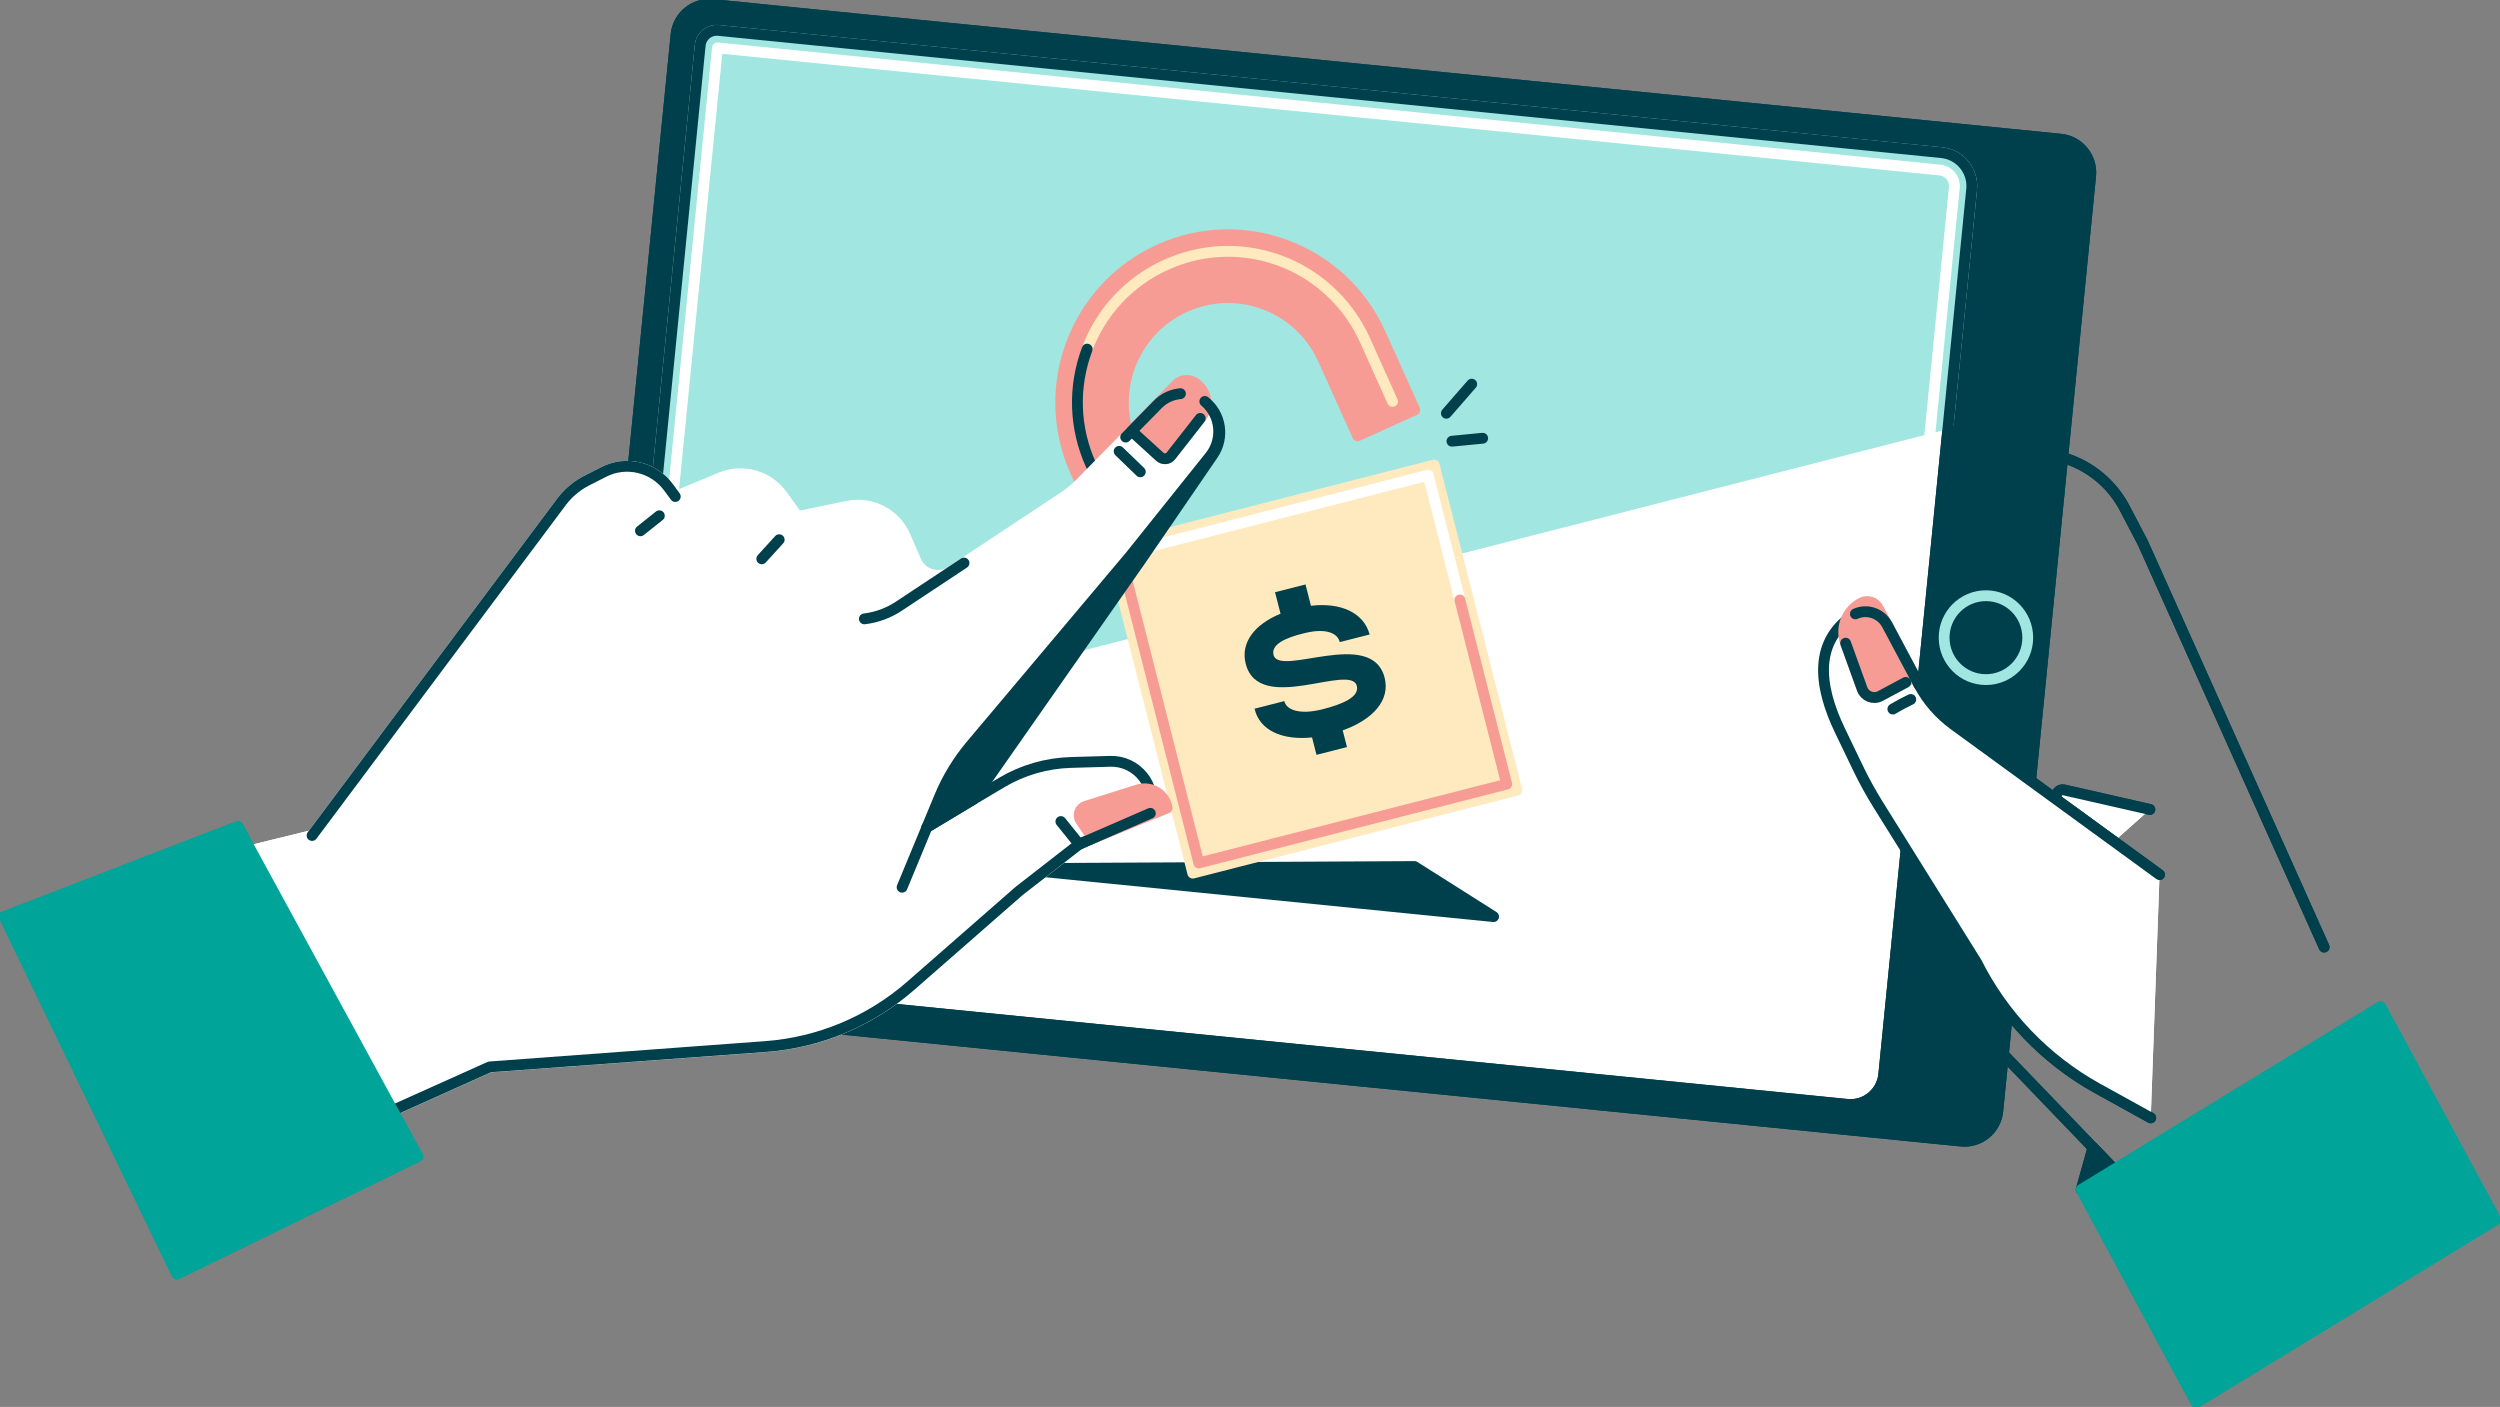 <svg fill="none" height="130" viewBox="0 0 231 130" width="231" xmlns="http://www.w3.org/2000/svg" xmlns:xlink="http://www.w3.org/1999/xlink"><rect x="0" y="0" width="231" height="130" fill="#808080" stroke="none"/><clipPath id="a"><path d="m0 0h231v130h-231z"/></clipPath><g clip-path="url(#a)"><path d="m181.215 105.437-124.558-12.451c-1.698-.17-2.938-1.688-2.768-3.391l8.579-86.397c.169-1.704 1.682-2.947 3.38-2.778l124.558 12.443c1.698.17 2.938 1.688 2.769 3.391l-8.579 86.398c-.169 1.711-1.682 2.955-3.381 2.785z" fill="#00404d" stroke="#00404d" stroke-linecap="round" stroke-linejoin="round" stroke-miterlimit="10"/><path d="m170.681 102.046-113.026-11.296c-.853-.089-1.473-.848-1.384-1.696l8.426-84.855c.088-.856.845-1.478 1.69-1.389l113.026 11.296c1.698.17 2.937 1.688 2.768 3.391l-8.12 81.771c-.169 1.704-1.682 2.948-3.38 2.778z" fill="#fff" stroke="#00404d" stroke-linecap="round" stroke-linejoin="round" stroke-miterlimit="10"/><path d="m183.501 62.796c2.134 0 3.863-1.735 3.863-3.876 0-2.14-1.729-3.876-3.863-3.876-2.133 0-3.863 1.735-3.863 3.876 0 2.141 1.73 3.876 3.863 3.876z" stroke="#a1e6e0" stroke-linecap="round" stroke-linejoin="round" stroke-miterlimit="10"/><path d="m182.181 17.497c.169-1.704-1.07-3.222-2.768-3.391l-113.026-11.296c-.853-.089-1.61.541-1.69 1.389l-6.567 66.13 121.902-31.208z" fill="#a1e6e0" stroke="#a1e6e0" stroke-linecap="round" stroke-linejoin="round" stroke-miterlimit="10"/><path d="m170.987 100.447c-.049 0-.097 0-.153-.008l-112.953-11.288 8.41-84.726 112.961 11.288c.394.04.748.234.998.541.249.307.37.694.33 1.09l-8.121 81.771c-.072.751-.708 1.332-1.472 1.332z" stroke="#fff" stroke-linecap="round" stroke-linejoin="round" stroke-miterlimit="10"/><path d="m93.654 80.261 44.352 4.433-7.307-4.627z" fill="#00404d" stroke="#00404d" stroke-linecap="round" stroke-linejoin="round" stroke-miterlimit="10"/><path d="m132.519 42.968-29.946 7.665 7.64 30.045 29.946-7.665z" fill="#ffeabf" stroke="#ffeabf" stroke-linecap="round" stroke-linejoin="round" stroke-miterlimit="10"/><path d="m104.656 41.18c-2.197-4.877-.032-10.618 4.829-12.822 4.861-2.204 10.583-.032 12.78 4.845l3.179 7.065 5.279-2.39-3.179-7.065c-3.517-7.8-12.667-11.272-20.442-7.744-7.774 3.529-11.235 12.709-7.718 20.509l3.179 7.065 5.28-2.39z" fill="#f79c94" stroke="#f79c94" stroke-linecap="round" stroke-linejoin="round" stroke-miterlimit="10"/><path d="m100.447 32.258c1.312-3.488 3.903-6.25 7.283-7.784.749-.339 1.521-.614 2.302-.816 6.543-1.671 13.311 1.599 16.096 7.784l2.543 5.652" stroke="#ffeabf" stroke-linecap="round" stroke-linejoin="round" stroke-miterlimit="10"/><path d="m103.997 49.989-3.204-7.057c-1.529-3.399-1.65-7.186-.338-10.675" stroke="#00404d" stroke-linecap="round" stroke-linejoin="round" stroke-miterlimit="10"/><path d="m124.067 67.487.394 1.542-2.816.719-.411-1.607c-2.817.283-4.861-.686-5.312-2.656l2.745-.703c.177.751 1.279 1.3 3.452.775 2.02-.501 3.501-1.187 3.252-2.172-.547-2.164-9.054 2.705-10.269-2.059-.491-1.922.796-3.626 3.219-4.619l-.507-1.986 2.817-.719.499 1.97c2.776-.323 4.885.646 5.424 2.656l-2.761.703c-.177-.767-1.159-1.349-3.275-.824-1.835.436-3.082 1.074-2.841 2.01.531 2.083 9.07-2.56 10.261 2.099.531 2.051-1.03 3.86-3.871 4.869z" fill="#00404d"/><path d="m133.644 38.184c.781-.896 1.562-1.793 2.342-2.689" stroke="#00404d" stroke-linecap="round" stroke-linejoin="round" stroke-miterlimit="10"/><path d="m134.159 40.768c.95-.089 1.892-.178 2.841-.275" stroke="#00404d" stroke-linecap="round" stroke-linejoin="round" stroke-miterlimit="10"/><path d="m103.513 51.193 28.449-7.283 2.93 11.522" stroke="#fff" stroke-linecap="round" stroke-linejoin="round" stroke-miterlimit="10"/><path d="m134.892 55.432 4.329 17.021-28.449 7.283-7.259-28.544" stroke="#f79c94" stroke-linecap="round" stroke-linejoin="round" stroke-miterlimit="10"/><path d="m170.681 102.046-113.026-11.296c-.853-.089-1.473-.848-1.384-1.696l8.426-84.855c.088-.856.845-1.478 1.69-1.389l113.026 11.296c1.698.17 2.937 1.688 2.768 3.391l-8.12 81.771c-.169 1.704-1.682 2.948-3.38 2.778z" stroke="#00404d" stroke-linecap="round" stroke-linejoin="round" stroke-miterlimit="10"/><path d="m214.751 87.512-16.748-37.345-1.665-3.181c-1.916-3.666-5.948-5.66-9.988-4.934" stroke="#00404d" stroke-linecap="round" stroke-linejoin="round" stroke-miterlimit="10"/><path d="m182.189 94.383 13.151 13.678" stroke="#00404d" stroke-linecap="round" stroke-linejoin="round" stroke-miterlimit="10"/><path d="m192.305 109.911 1.087-3.876 1.948 2.026z" fill="#00404d" stroke="#00404d" stroke-linecap="round" stroke-linejoin="round" stroke-miterlimit="10"/><path d="m195.332 77.75-5.079-3.698c-.523-.38-.145-1.203.483-1.058l7.911 1.801" fill="#fff"/><path d="m195.332 77.75-5.079-3.698c-.523-.38-.145-1.203.483-1.058l7.911 1.801" stroke="#00404d" stroke-linecap="round" stroke-linejoin="round" stroke-miterlimit="10"/><path d="m192.305 109.911 27.653-16.884 10.64 19.677-27.661 16.892z" fill="#00a499" stroke="#00a499" stroke-linecap="round" stroke-linejoin="round" stroke-miterlimit="10"/><path d="m199.541 80.818-19.018-13.856c-1.328-.969-2.422-2.229-3.195-3.674l-2.969-5.572c-.564-1.05-1.835-1.486-2.922-.993-3.911 2.455-3.428 6.621-1.416 10.796l1.682 3.496c.547 1.139 1.159 2.245 1.827 3.319l9.102 14.591c2.471 4.909 6.342 8.955 11.114 11.611l4.982 2.753" fill="#fff"/><g stroke-linecap="round" stroke-linejoin="round" stroke-miterlimit="10"><path d="m199.541 80.818-19.018-13.856c-1.328-.969-2.422-2.229-3.195-3.674l-2.969-5.572c-.564-1.05-1.835-1.486-2.922-.993-3.911 2.455-3.428 6.621-1.416 10.796l1.682 3.496c.547 1.139 1.159 2.245 1.827 3.319l9.102 14.591c2.471 4.909 6.342 8.955 11.114 11.611l4.982 2.753" stroke="#00404d"/><path d="m173.739 64.306 2.343-1.252c.483-.258.668-.864.41-1.348l-2.946-5.507c-.298-.557-.982-.775-1.537-.492-1.36.686-1.988 2.285-1.473 3.714l1.529 4.231c.242.694 1.039 1.001 1.674.654z" fill="#f79c94" stroke="#f79c94"/><path d="m170.536 59.428 1.529 4.231c.25.686 1.039.993 1.683.646l2.342-1.252" stroke="#00404d"/><path d="m174.898 65.517c.54-.323 1.095-.622 1.659-.888" stroke="#00404d"/><path d="m177.329 63.288-2.97-5.571c-.563-1.05-1.835-1.486-2.921-.993" stroke="#00404d"/><path d="m6.326 82.716 22.51-5.515 23.049-30.837c.612-.816 1.4-1.478 2.31-1.946l1.601-.816c2.068-1.05 4.587-.452 5.972 1.421l.628.856 4.209-1.744c2.028-.84 4.378-.178 5.666 1.607l1.433 1.986 4.62-.953c2.205-.452 4.426.702 5.32 2.778l.982 2.269c.555 1.276 2.117 1.744 3.276.977l10.358-6.855c.563-.371 1.087-.807 1.561-1.284l7.131-7.267c1.183-1.203 3.243-1.348 4.482-.202 1.417 1.3 1.578 3.48.379 4.974l-7.372 9.213-14.752 17.522c-1.183 1.413-2.149 2.996-2.857 4.699l-1.183 2.85c2.004-1.219 4.788-2.875 6.889-4.126 1.956-1.163 4.161-1.801 6.43-1.865l3.63-.105c2.39-.065 4.37 2.156 3.694 4.796l-6.575 2.866-5.553 4.32-10.004 8.753c-3.75 3.278-8.466 5.256-13.432 5.62l-25.48 1.881-26.816 12.047z" fill="#fff" stroke="#fff"/><path d="m85.646 76.442c2.004-1.219 4.789-2.875 6.889-4.126 1.956-1.163 4.161-1.801 6.43-1.865l3.63-.105c2.39-.065 4.37 2.156 3.694 4.796l-6.575 2.866-5.553 4.32-10.004 8.753c-3.75 3.278-8.466 5.256-13.432 5.62l-25.48 1.881-26.816 12.047" stroke="#00404d"/><path d="m28.836 77.201 23.049-30.837c.612-.816 1.4-1.478 2.31-1.946l1.602-.816c2.068-1.05 4.587-.452 5.971 1.421l.628.856" stroke="#00404d"/><path d="m71.997 49.868-1.61 1.768" stroke="#00404d"/><path d="m60.923 47.656-1.747 1.389" stroke="#00404d"/><path d="m83.353 81.981 2.294-5.539" stroke="#00404d"/><path d="m99.714 78.008-1.69-2.099" stroke="#00404d"/><path d="m105.364 43.594c-.652-.63-1.304-1.26-1.956-1.889" stroke="#00404d"/><path d="m104.535 39.783 2.632 2.414c.305.275.78.242 1.03-.089l2.704-3.456c.829-.945.66-2.39-.378-3.197-.555-.436-1.352-.396-1.819.097z" fill="#f79c94" stroke="#f79c94"/><path d="m100.977 77.459-1.118-1.647c-.322-.476-.097-1.139.451-1.308l4.812-1.518c1.232-.388 2.511.404 2.72 1.679z" fill="#f79c94" stroke="#f79c94"/><path d="m106.29 75.15-6.576 2.858" stroke="#00404d"/><path d="m86.829 73.591c.708-1.704 1.674-3.286 2.857-4.699l14.752-17.522 7.372-9.213c1.223-1.534 1.03-3.779-.483-5.063 1.505 1.195 1.827 3.343.749 4.917l-6.672 9.738-15.468 22.116c-1.497.896-3.042 1.817-4.29 2.576z" fill="#00404d" stroke="#00404d"/><path d="m104.631 39.896 2.536 2.309c.305.275.78.242 1.03-.089l2.704-3.456" stroke="#00404d"/><path d="m109.074 36.376c-.764.065-1.521.396-2.092.985l-2.97 3.028" stroke="#00404d"/><path d="m21.979 76.369 16.627 30.489-22.261 10.861-15.943-33.025z" fill="#00a499" stroke="#00a499"/><path d="m89.075 52.024-6.012 3.981c-.958.638-2.052 1.042-3.195 1.179" stroke="#00404d"/><path d="m181.215 105.437-124.558-12.451c-1.698-.17-2.938-1.688-2.768-3.391l8.579-86.397c.169-1.704 1.682-2.947 3.38-2.778l124.558 12.443c1.698.17 2.938 1.688 2.769 3.391l-8.579 86.398c-.169 1.711-1.682 2.955-3.381 2.785z" fill="#00404d" stroke="#00404d"/><path d="m170.681 102.046-113.026-11.296c-.853-.089-1.473-.848-1.384-1.696l8.426-84.855c.088-.856.845-1.478 1.69-1.389l113.026 11.296c1.698.17 2.937 1.688 2.768 3.391l-8.12 81.771c-.169 1.704-1.682 2.948-3.38 2.778z" fill="#fff" stroke="#00404d"/><path d="m183.501 62.796c2.134 0 3.863-1.735 3.863-3.876 0-2.141-1.729-3.876-3.863-3.876-2.133 0-3.863 1.735-3.863 3.876 0 2.14 1.73 3.876 3.863 3.876z" stroke="#a1e6e0"/><path d="m182.181 17.498c.169-1.704-1.07-3.222-2.768-3.391l-113.026-11.296c-.853-.089-1.61.541-1.69 1.389l-6.567 66.13 121.902-31.208z" fill="#a1e6e0" stroke="#a1e6e0"/><path d="m170.987 100.447c-.049 0-.097 0-.153-.008l-112.953-11.288 8.41-84.726 112.961 11.288c.394.04.748.234.998.541.249.307.37.694.33 1.09l-8.121 81.771c-.072.751-.708 1.332-1.472 1.332z" stroke="#fff"/><path d="m93.654 80.261 44.352 4.433-7.307-4.627z" fill="#00404d" stroke="#00404d"/><path d="m132.519 42.968-29.946 7.665 7.64 30.045 29.946-7.665z" fill="#ffeabf" stroke="#ffeabf"/><path d="m104.656 41.18c-2.197-4.877-.032-10.618 4.829-12.822 4.861-2.204 10.583-.032 12.78 4.845l3.179 7.065 5.279-2.39-3.179-7.065c-3.517-7.8-12.667-11.272-20.442-7.743-7.774 3.529-11.235 12.709-7.718 20.509l3.179 7.065 5.28-2.39z" fill="#f79c94" stroke="#f79c94"/><path d="m100.447 32.258c1.312-3.488 3.903-6.25 7.283-7.784.749-.339 1.521-.614 2.302-.816 6.543-1.671 13.311 1.599 16.096 7.784l2.543 5.652" stroke="#ffeabf"/><path d="m103.997 49.989-3.204-7.057c-1.529-3.399-1.65-7.186-.338-10.675" stroke="#00404d"/></g><path d="m124.067 67.487.394 1.542-2.816.719-.411-1.607c-2.817.283-4.861-.686-5.312-2.656l2.745-.703c.177.751 1.279 1.3 3.452.775 2.02-.501 3.501-1.187 3.252-2.172-.547-2.164-9.054 2.705-10.269-2.059-.491-1.922.796-3.626 3.219-4.619l-.507-1.986 2.817-.719.499 1.97c2.776-.323 4.885.646 5.424 2.656l-2.761.703c-.177-.767-1.159-1.349-3.275-.824-1.835.436-3.082 1.074-2.841 2.01.531 2.083 9.07-2.56 10.261 2.099.531 2.051-1.03 3.86-3.871 4.869z" fill="#00404d"/><path d="m133.644 38.185c.781-.896 1.562-1.793 2.342-2.689" stroke="#00404d" stroke-linecap="round" stroke-linejoin="round" stroke-miterlimit="10"/><path d="m134.159 40.768c.95-.089 1.892-.178 2.841-.275" stroke="#00404d" stroke-linecap="round" stroke-linejoin="round" stroke-miterlimit="10"/><path d="m103.513 51.193 28.449-7.283 2.93 11.522" stroke="#fff" stroke-linecap="round" stroke-linejoin="round" stroke-miterlimit="10"/><path d="m134.892 55.432 4.329 17.021-28.449 7.283-7.259-28.543" stroke="#f79c94" stroke-linecap="round" stroke-linejoin="round" stroke-miterlimit="10"/><path d="m170.681 102.046-113.026-11.296c-.853-.089-1.473-.848-1.384-1.696l8.426-84.855c.088-.856.845-1.478 1.69-1.389l113.026 11.296c1.698.17 2.937 1.688 2.768 3.391l-8.12 81.771c-.169 1.704-1.682 2.948-3.38 2.778z" stroke="#00404d" stroke-linecap="round" stroke-linejoin="round" stroke-miterlimit="10"/><path d="m214.751 87.512-16.748-37.345-1.665-3.181c-1.916-3.666-5.948-5.66-9.988-4.934" stroke="#00404d" stroke-linecap="round" stroke-linejoin="round" stroke-miterlimit="10"/><path d="m182.189 94.383 13.151 13.679" stroke="#00404d" stroke-linecap="round" stroke-linejoin="round" stroke-miterlimit="10"/><path d="m192.305 109.911 1.087-3.876 1.948 2.027z" fill="#00404d" stroke="#00404d" stroke-linecap="round" stroke-linejoin="round" stroke-miterlimit="10"/><path d="m195.332 77.75-5.079-3.698c-.523-.38-.145-1.203.483-1.058l7.911 1.801" fill="#fff"/><path d="m195.332 77.75-5.079-3.698c-.523-.38-.145-1.203.483-1.058l7.911 1.801" stroke="#00404d" stroke-linecap="round" stroke-linejoin="round" stroke-miterlimit="10"/><path d="m192.305 109.911 27.653-16.884 10.64 19.677-27.661 16.892z" fill="#00a499" stroke="#00a499" stroke-linecap="round" stroke-linejoin="round" stroke-miterlimit="10"/><path d="m199.541 80.818-19.018-13.856c-1.328-.969-2.422-2.229-3.195-3.674l-2.969-5.571c-.564-1.05-1.835-1.486-2.922-.993-3.911 2.455-3.428 6.621-1.416 10.796l1.682 3.496c.547 1.139 1.159 2.245 1.827 3.319l9.102 14.591c2.471 4.909 6.342 8.955 11.114 11.611l4.982 2.754" fill="#fff"/><path d="m199.541 80.818-19.018-13.856c-1.328-.969-2.422-2.229-3.195-3.674l-2.969-5.571c-.564-1.05-1.835-1.486-2.922-.993-3.911 2.455-3.428 6.621-1.416 10.796l1.682 3.496c.547 1.139 1.159 2.245 1.827 3.319l9.102 14.591c2.471 4.909 6.342 8.955 11.114 11.611l4.982 2.754" stroke="#00404d" stroke-linecap="round" stroke-linejoin="round" stroke-miterlimit="10"/><path d="m173.739 64.306 2.343-1.252c.483-.258.668-.864.41-1.348l-2.946-5.507c-.298-.557-.982-.775-1.537-.492-1.36.686-1.988 2.285-1.473 3.714l1.529 4.231c.242.694 1.039 1.001 1.674.654z" fill="#f79c94" stroke="#f79c94" stroke-linecap="round" stroke-linejoin="round" stroke-miterlimit="10"/><path d="m170.536 59.429 1.529 4.231c.25.686 1.039.993 1.683.646l2.342-1.252" stroke="#00404d" stroke-linecap="round" stroke-linejoin="round" stroke-miterlimit="10"/><path d="m174.898 65.517c.54-.323 1.095-.622 1.659-.888" stroke="#00404d" stroke-linecap="round" stroke-linejoin="round" stroke-miterlimit="10"/><path d="m177.329 63.288-2.97-5.571c-.563-1.05-1.835-1.486-2.921-.993" stroke="#00404d" stroke-linecap="round" stroke-linejoin="round" stroke-miterlimit="10"/><path d="m6.326 82.716 22.51-5.515 23.049-30.837c.612-.816 1.4-1.478 2.31-1.946l1.601-.816c2.068-1.05 4.587-.452 5.972 1.421l.628.856 4.209-1.744c2.028-.84 4.378-.178 5.666 1.607l1.433 1.986 4.62-.953c2.205-.452 4.426.703 5.32 2.778l.982 2.269c.555 1.276 2.117 1.744 3.276.977l10.358-6.855c.563-.371 1.087-.807 1.561-1.284l7.131-7.267c1.183-1.203 3.243-1.349 4.482-.202 1.417 1.3 1.578 3.48.379 4.974l-7.372 9.213-14.752 17.522c-1.183 1.413-2.149 2.996-2.857 4.699l-1.183 2.85c2.004-1.219 4.788-2.875 6.889-4.126 1.956-1.163 4.161-1.801 6.43-1.865l3.63-.105c2.39-.065 4.37 2.156 3.694 4.796l-6.575 2.866-5.553 4.32-10.004 8.753c-3.75 3.278-8.466 5.256-13.432 5.62l-25.48 1.881-26.816 12.047z" fill="#fff" stroke="#fff" stroke-linecap="round" stroke-linejoin="round" stroke-miterlimit="10"/><path d="m85.646 76.442c2.004-1.219 4.789-2.874 6.889-4.126 1.956-1.163 4.161-1.801 6.43-1.865l3.63-.105c2.39-.065 4.37 2.156 3.694 4.796l-6.575 2.866-5.553 4.32-10.004 8.753c-3.75 3.278-8.466 5.257-13.432 5.62l-25.48 1.881-26.816 12.047" stroke="#00404d" stroke-linecap="round" stroke-linejoin="round" stroke-miterlimit="10"/><path d="m28.836 77.201 23.049-30.837c.612-.816 1.4-1.478 2.31-1.946l1.602-.816c2.068-1.05 4.587-.452 5.971 1.421l.628.856" stroke="#00404d" stroke-linecap="round" stroke-linejoin="round" stroke-miterlimit="10"/><path d="m71.997 49.868-1.61 1.768" stroke="#00404d" stroke-linecap="round" stroke-linejoin="round" stroke-miterlimit="10"/><path d="m60.923 47.656-1.747 1.389" stroke="#00404d" stroke-linecap="round" stroke-linejoin="round" stroke-miterlimit="10"/><path d="m83.353 81.981 2.294-5.539" stroke="#00404d" stroke-linecap="round" stroke-linejoin="round" stroke-miterlimit="10"/><path d="m99.714 78.008-1.69-2.099" stroke="#00404d" stroke-linecap="round" stroke-linejoin="round" stroke-miterlimit="10"/><path d="m105.364 43.594c-.652-.63-1.304-1.26-1.956-1.889" stroke="#00404d" stroke-linecap="round" stroke-linejoin="round" stroke-miterlimit="10"/><path d="m104.535 39.783 2.632 2.414c.305.275.78.242 1.03-.089l2.704-3.456c.829-.945.66-2.39-.378-3.197-.555-.436-1.352-.396-1.819.097z" fill="#f79c94" stroke="#f79c94" stroke-linecap="round" stroke-linejoin="round" stroke-miterlimit="10"/><path d="m100.977 77.459-1.118-1.647c-.322-.476-.097-1.139.451-1.308l4.812-1.518c1.232-.388 2.511.404 2.72 1.679z" fill="#f79c94" stroke="#f79c94" stroke-linecap="round" stroke-linejoin="round" stroke-miterlimit="10"/><path d="m106.29 75.15-6.576 2.858" stroke="#00404d" stroke-linecap="round" stroke-linejoin="round" stroke-miterlimit="10"/><path d="m86.829 73.591c.708-1.704 1.674-3.286 2.857-4.699l14.752-17.522 7.372-9.213c1.223-1.534 1.03-3.779-.483-5.063 1.505 1.195 1.827 3.343.749 4.917l-6.672 9.738-15.468 22.116c-1.497.896-3.042 1.817-4.29 2.576z" fill="#00404d" stroke="#00404d" stroke-linecap="round" stroke-linejoin="round" stroke-miterlimit="10"/><path d="m104.631 39.896 2.536 2.309c.305.275.78.242 1.03-.089l2.704-3.456" stroke="#00404d" stroke-linecap="round" stroke-linejoin="round" stroke-miterlimit="10"/><path d="m109.074 36.376c-.764.065-1.521.396-2.092.985l-2.97 3.028" stroke="#00404d" stroke-linecap="round" stroke-linejoin="round" stroke-miterlimit="10"/><path d="m21.979 76.369 16.627 30.49-22.261 10.86-15.943-33.025z" fill="#00a499" stroke="#00a499" stroke-linecap="round" stroke-linejoin="round" stroke-miterlimit="10"/><path d="m89.075 52.024-6.012 3.981c-.958.638-2.052 1.042-3.195 1.179" stroke="#00404d" stroke-linecap="round" stroke-linejoin="round" stroke-miterlimit="10"/></g></svg>
